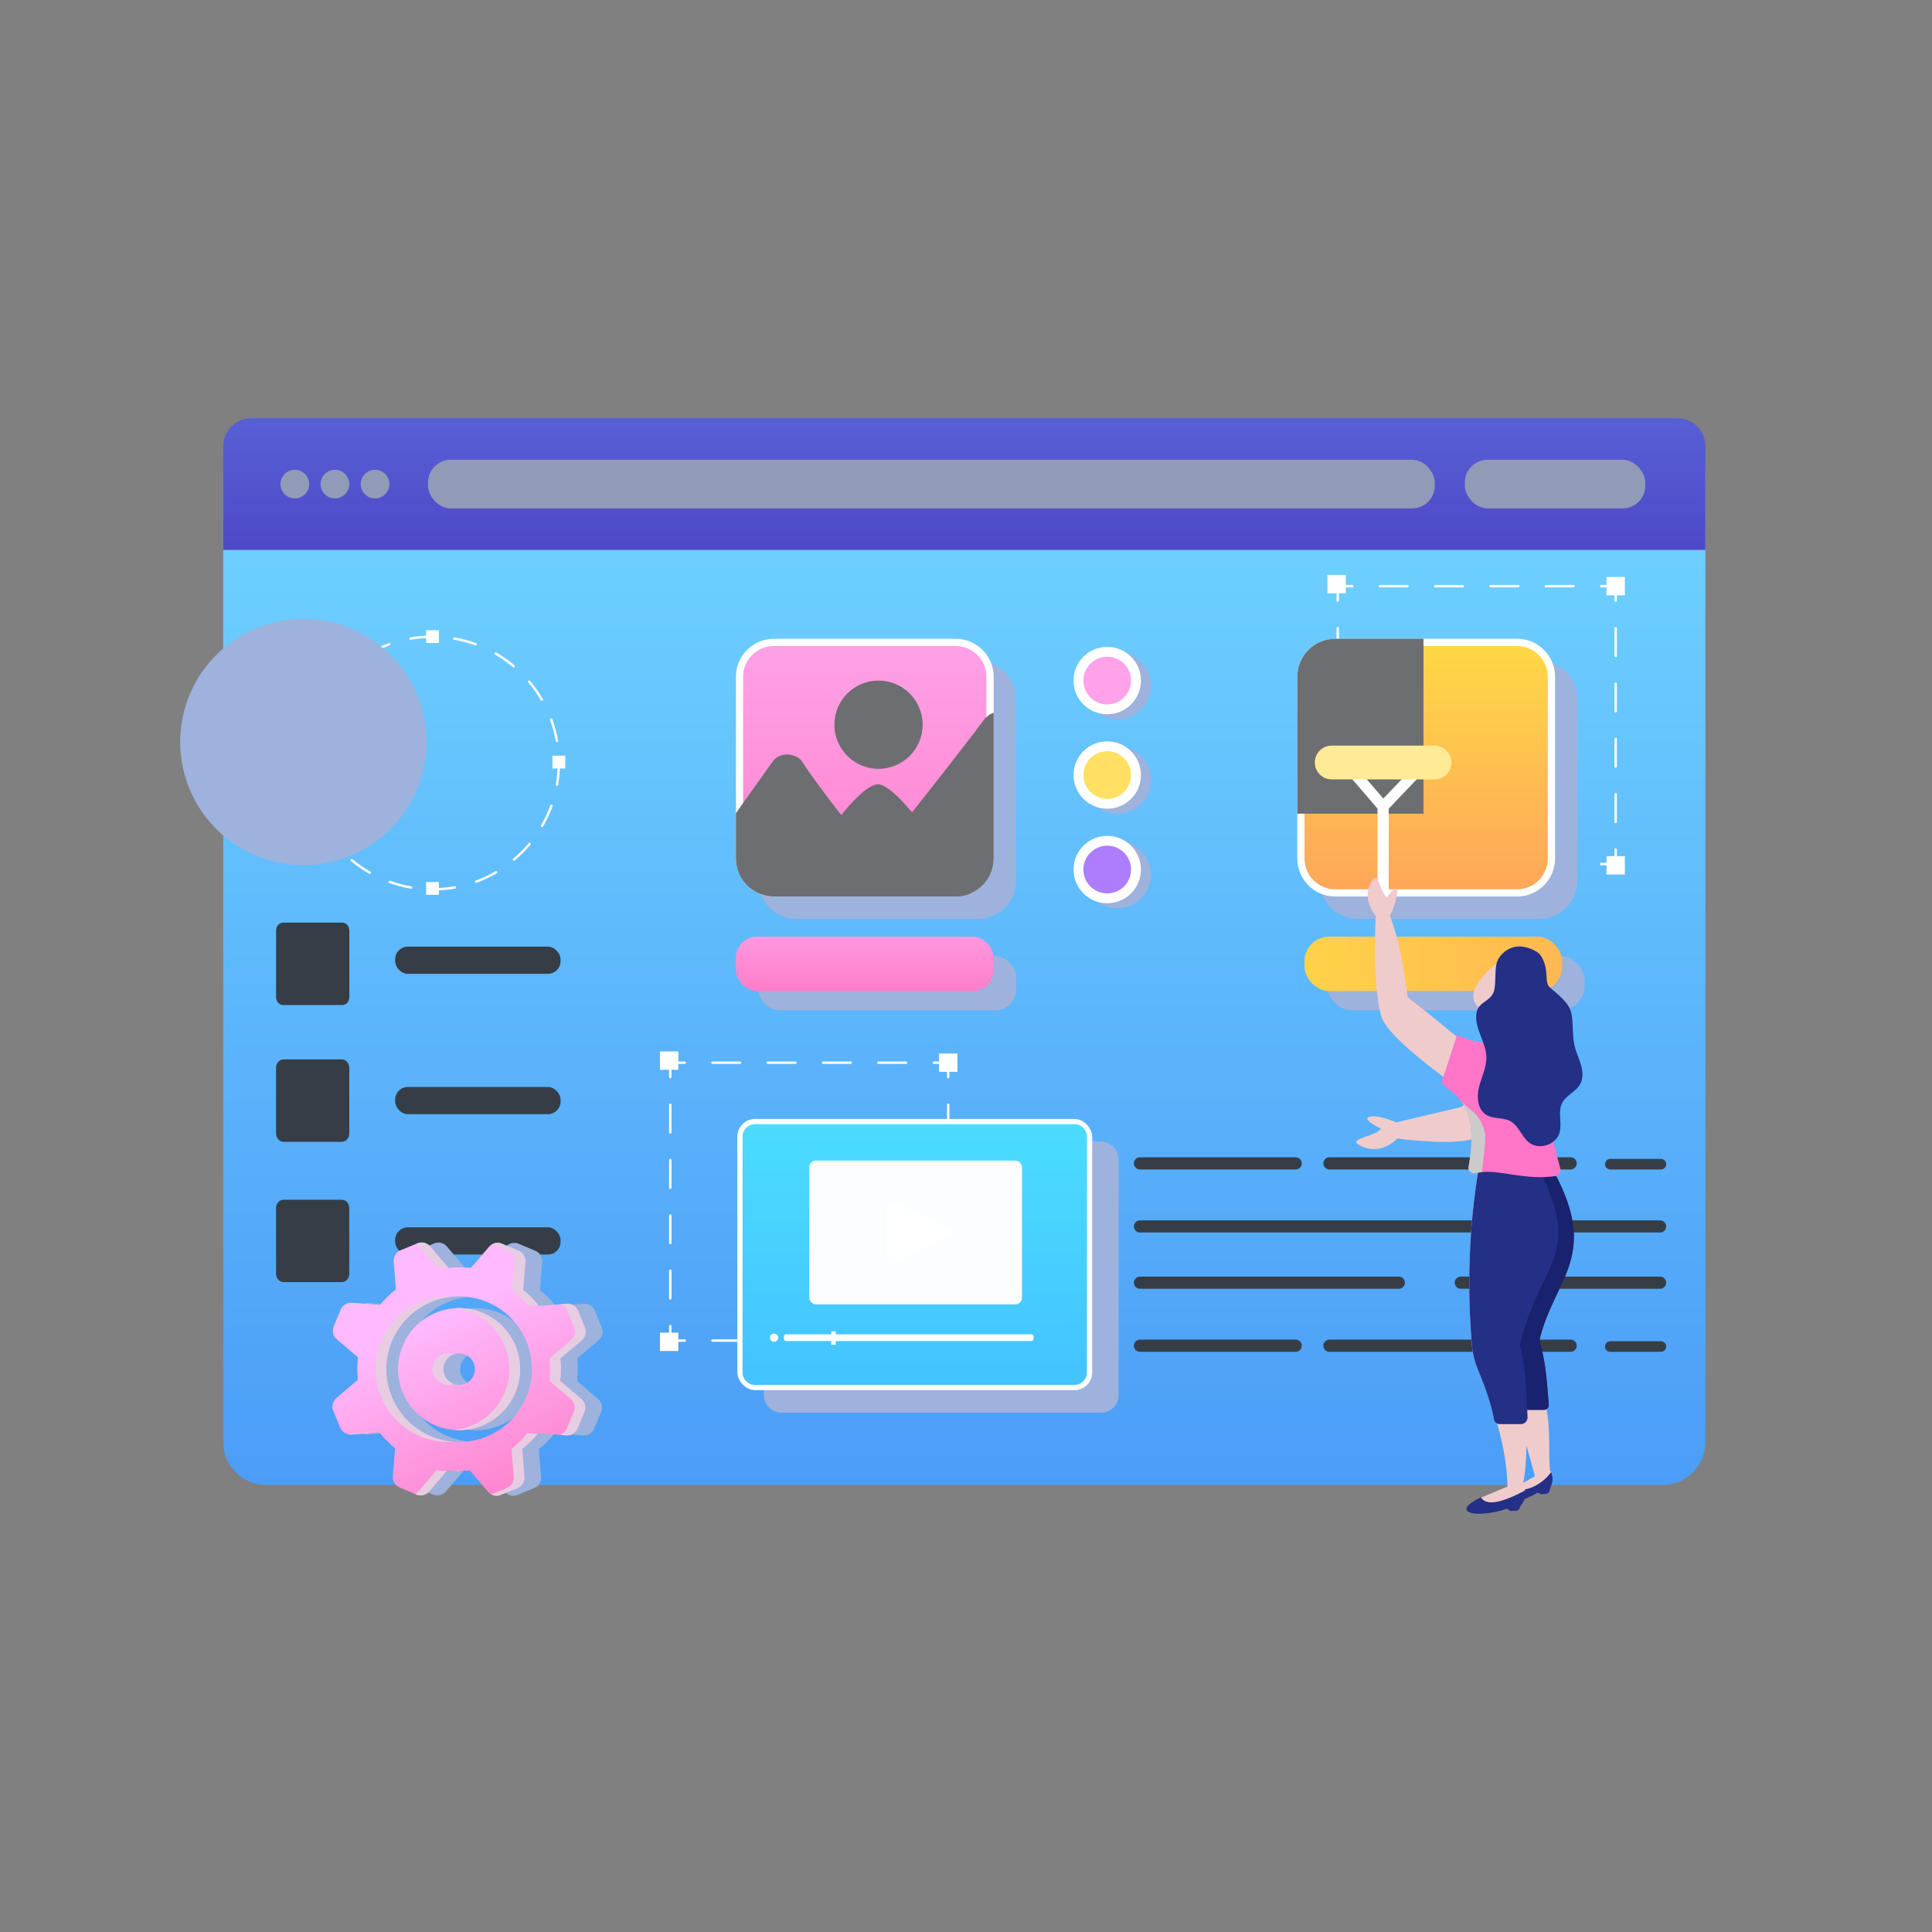 <?xml version="1.0" encoding="UTF-8"?><svg xmlns="http://www.w3.org/2000/svg" xmlns:xlink="http://www.w3.org/1999/xlink" viewBox="0 0 500 500"><rect x="0" y="0" width="500" height="500" fill="#808080" stroke="none"/><defs><style>.cls-1{fill:url(#linear-gradient-2);}.cls-2{fill:#fff;}.cls-3{fill:#ffea95;}.cls-4{fill:#3e3279;}.cls-5{fill:#18226e;}.cls-6{fill:#242f86;}.cls-7{fill:url(#linear-gradient-6);}.cls-8,.cls-9{fill:#fbfdff;}.cls-10{isolation:isolate;}.cls-11,.cls-12{fill:#6d6e71;}.cls-13{fill:#7b2725;}.cls-14,.cls-15{fill:#919bb7;}.cls-16{fill:#cbcbcb;}.cls-16,.cls-17,.cls-18{mix-blend-mode:multiply;}.cls-19,.cls-15,.cls-12{mix-blend-mode:screen;}.cls-20{fill:#ffa2e9;}.cls-21{fill:url(#linear-gradient-5);}.cls-9,.cls-22{mix-blend-mode:overlay;}.cls-23{fill:url(#linear-gradient-7);}.cls-24{fill:#ffe063;}.cls-25{fill:#f0cbcc;}.cls-26{fill:#ff75c7;}.cls-27{fill:url(#linear-gradient-3);}.cls-28{fill:#ac7dff;}.cls-29,.cls-17{fill:#9db2dd;}.cls-30{fill:url(#linear-gradient);}.cls-31{fill:#353e47;}.cls-32{fill:url(#linear-gradient-4);}.cls-33{fill:url(#linear-gradient-8);}.cls-34{fill:#e7cde1;}</style><linearGradient id="linear-gradient" x1="249.57" y1="135.73" x2="249.57" y2="725.88" gradientUnits="userSpaceOnUse"><stop offset="0" stop-color="#6ed0ff"/><stop offset="1" stop-color="#1c57ec"/></linearGradient><linearGradient id="linear-gradient-2" x1="249.57" y1="110.02" x2="249.57" y2="229.74" gradientUnits="userSpaceOnUse"><stop offset="0" stop-color="#565fd5"/><stop offset="1" stop-color="#3f0ba0"/></linearGradient><linearGradient id="linear-gradient-3" x1="223.81" y1="114.94" x2="223.81" y2="251.41" gradientUnits="userSpaceOnUse"><stop offset="0" stop-color="#ffb9fd"/><stop offset="1" stop-color="#ff7ac5"/></linearGradient><linearGradient id="linear-gradient-4" x1="369.09" y1="164.93" x2="369.09" y2="235.96" gradientUnits="userSpaceOnUse"><stop offset="0" stop-color="#ffda45"/><stop offset="1" stop-color="#ffa25c"/></linearGradient><linearGradient id="linear-gradient-5" x1="223.81" y1="224.17" x2="223.81" y2="258.2" xlink:href="#linear-gradient-3"/><linearGradient id="linear-gradient-6" x1="316.07" y1="249.44" x2="462.85" y2="249.44" xlink:href="#linear-gradient-4"/><linearGradient id="linear-gradient-7" x1="236.74" y1="230.72" x2="236.74" y2="375.14" gradientUnits="userSpaceOnUse"><stop offset="0" stop-color="#52f3ff"/><stop offset="1" stop-color="#42bcff"/></linearGradient><linearGradient id="linear-gradient-8" x1="112.77" y1="341.53" x2="137.53" y2="394.01" xlink:href="#linear-gradient-3"/></defs><g class="cls-10"><g id="Layer_1"><g><path class="cls-30" d="m69.69,110.44h359.75c6.58,0,11.92,5.34,11.92,11.92v250.85c0,6.14-4.98,11.12-11.12,11.12H68.89c-6.14,0-11.12-4.98-11.12-11.12V122.36c0-6.58,5.34-11.92,11.92-11.92Z"/><g><g><path class="cls-2" d="m173.47,279.08c-.17,0-.31-.14-.31-.31v-3.75c0-.17.14-.31.31-.31h3.75c.17,0,.31.14.31.31s-.14.31-.31.31h-3.44v3.44c0,.17-.14.31-.31.31Z"/><path class="cls-2" d="m234.49,275.33h-7.16c-.17,0-.31-.14-.31-.31s.14-.31.31-.31h7.16c.17,0,.31.14.31.31s-.14.31-.31.31Zm-14.32,0h-7.16c-.17,0-.31-.14-.31-.31s.14-.31.31-.31h7.16c.17,0,.31.14.31.31s-.14.31-.31.31Zm-14.32,0h-7.16c-.17,0-.31-.14-.31-.31s.14-.31.31-.31h7.16c.17,0,.31.14.31.31s-.14.31-.31.31Zm-14.32,0h-7.16c-.17,0-.31-.14-.31-.31s.14-.31.31-.31h7.16c.17,0,.31.14.31.31s-.14.31-.31.31Z"/><path class="cls-2" d="m245.4,279.08c-.17,0-.31-.14-.31-.31v-3.44h-3.44c-.17,0-.31-.14-.31-.31s.14-.31.31-.31h3.75c.17,0,.31.14.31.31v3.75c0,.17-.14.31-.31.31Z"/><path class="cls-2" d="m245.4,336.34c-.17,0-.31-.14-.31-.31v-7.16c0-.17.14-.31.31-.31s.31.14.31.31v7.16c0,.17-.14.31-.31.31Zm0-14.32c-.17,0-.31-.14-.31-.31v-7.16c0-.17.14-.31.31-.31s.31.14.31.31v7.16c0,.17-.14.31-.31.31Zm0-14.32c-.17,0-.31-.14-.31-.31v-7.16c0-.17.14-.31.31-.31s.31.14.31.31v7.16c0,.17-.14.31-.31.31Zm0-14.32c-.17,0-.31-.14-.31-.31v-7.16c0-.17.14-.31.31-.31s.31.14.31.31v7.16c0,.17-.14.31-.31.31Z"/><path class="cls-2" d="m245.4,347.25h-3.75c-.17,0-.31-.14-.31-.31s.14-.31.31-.31h3.44v-3.44c0-.17.14-.31.31-.31s.31.14.31.31v3.75c0,.17-.14.31-.31.31Z"/><path class="cls-2" d="m234.49,347.25h-7.16c-.17,0-.31-.14-.31-.31s.14-.31.31-.31h7.16c.17,0,.31.14.31.31s-.14.31-.31.31Zm-14.32,0h-7.16c-.17,0-.31-.14-.31-.31s.14-.31.31-.31h7.16c.17,0,.31.14.31.31s-.14.31-.31.31Zm-14.32,0h-7.16c-.17,0-.31-.14-.31-.31s.14-.31.31-.31h7.16c.17,0,.31.14.31.31s-.14.31-.31.31Zm-14.32,0h-7.16c-.17,0-.31-.14-.31-.31s.14-.31.31-.31h7.16c.17,0,.31.14.31.31s-.14.31-.31.31Z"/><path class="cls-2" d="m177.22,347.25h-3.75c-.17,0-.31-.14-.31-.31v-3.75c0-.17.14-.31.31-.31s.31.14.31.31v3.44h3.44c.17,0,.31.14.31.31s-.14.31-.31.31Z"/><path class="cls-2" d="m173.47,336.34c-.17,0-.31-.14-.31-.31v-7.16c0-.17.14-.31.31-.31s.31.14.31.31v7.16c0,.17-.14.31-.31.31Zm0-14.32c-.17,0-.31-.14-.31-.31v-7.16c0-.17.14-.31.31-.31s.31.14.31.31v7.16c0,.17-.14.31-.31.31Zm0-14.32c-.17,0-.31-.14-.31-.31v-7.16c0-.17.14-.31.31-.31s.31.14.31.31v7.16c0,.17-.14.31-.31.31Zm0-14.32c-.17,0-.31-.14-.31-.31v-7.16c0-.17.14-.31.31-.31s.31.14.31.31v7.16c0,.17-.14.31-.31.31Z"/></g><rect class="cls-2" x="170.8" y="272.11" width="4.75" height="4.75"/><rect class="cls-2" x="170.8" y="344.89" width="4.75" height="4.75"/><rect class="cls-2" x="243.03" y="344.89" width="4.75" height="4.75"/><rect class="cls-2" x="243.03" y="272.64" width="4.75" height="4.75"/></g><g><g><path class="cls-2" d="m346.21,155.76c-.17,0-.31-.14-.31-.31v-3.75c0-.17.14-.31.31-.31h3.75c.17,0,.31.14.31.31s-.14.31-.31.31h-3.44v3.44c0,.17-.14.31-.31.31Z"/><path class="cls-2" d="m407.22,152.01h-7.16c-.17,0-.31-.14-.31-.31s.14-.31.31-.31h7.16c.17,0,.31.14.31.31s-.14.31-.31.31Zm-14.32,0h-7.16c-.17,0-.31-.14-.31-.31s.14-.31.31-.31h7.16c.17,0,.31.14.31.31s-.14.31-.31.31Zm-14.32,0h-7.16c-.17,0-.31-.14-.31-.31s.14-.31.31-.31h7.16c.17,0,.31.14.31.31s-.14.31-.31.31Zm-14.32,0h-7.16c-.17,0-.31-.14-.31-.31s.14-.31.31-.31h7.16c.17,0,.31.14.31.31s-.14.31-.31.31Z"/><path class="cls-2" d="m418.13,155.76c-.17,0-.31-.14-.31-.31v-3.44h-3.44c-.17,0-.31-.14-.31-.31s.14-.31.31-.31h3.75c.17,0,.31.14.31.31v3.75c0,.17-.14.31-.31.31Z"/><path class="cls-2" d="m418.13,213.03c-.17,0-.31-.14-.31-.31v-7.16c0-.17.14-.31.31-.31s.31.14.31.31v7.16c0,.17-.14.31-.31.31Zm0-14.32c-.17,0-.31-.14-.31-.31v-7.16c0-.17.14-.31.31-.31s.31.14.31.31v7.16c0,.17-.14.31-.31.31Zm0-14.32c-.17,0-.31-.14-.31-.31v-7.16c0-.17.14-.31.31-.31s.31.14.31.31v7.16c0,.17-.14.31-.31.31Zm0-14.32c-.17,0-.31-.14-.31-.31v-7.16c0-.17.14-.31.31-.31s.31.14.31.31v7.16c0,.17-.14.31-.31.31Z"/><path class="cls-2" d="m418.13,223.93h-3.75c-.17,0-.31-.14-.31-.31s.14-.31.31-.31h3.44v-3.44c0-.17.14-.31.31-.31s.31.14.31.31v3.75c0,.17-.14.31-.31.31Z"/><path class="cls-2" d="m407.22,223.93h-7.16c-.17,0-.31-.14-.31-.31s.14-.31.31-.31h7.16c.17,0,.31.14.31.31s-.14.31-.31.31Zm-14.32,0h-7.16c-.17,0-.31-.14-.31-.31s.14-.31.31-.31h7.16c.17,0,.31.14.31.31s-.14.31-.31.31Zm-14.32,0h-7.16c-.17,0-.31-.14-.31-.31s.14-.31.31-.31h7.16c.17,0,.31.14.31.31s-.14.31-.31.31Zm-14.32,0h-7.16c-.17,0-.31-.14-.31-.31s.14-.31.31-.31h7.16c.17,0,.31.14.31.31s-.14.31-.31.31Z"/><path class="cls-2" d="m349.96,223.93h-3.75c-.17,0-.31-.14-.31-.31v-3.75c0-.17.14-.31.31-.31s.31.14.31.31v3.44h3.44c.17,0,.31.14.31.31s-.14.31-.31.31Z"/><path class="cls-2" d="m346.21,213.03c-.17,0-.31-.14-.31-.31v-7.16c0-.17.14-.31.31-.31s.31.14.31.31v7.16c0,.17-.14.31-.31.31Zm0-14.32c-.17,0-.31-.14-.31-.31v-7.16c0-.17.14-.31.31-.31s.31.14.31.31v7.16c0,.17-.14.31-.31.31Zm0-14.32c-.17,0-.31-.14-.31-.31v-7.16c0-.17.14-.31.31-.31s.31.14.31.31v7.16c0,.17-.14.31-.31.31Zm0-14.32c-.17,0-.31-.14-.31-.31v-7.16c0-.17.14-.31.31-.31s.31.14.31.31v7.16c0,.17-.14.31-.31.31Z"/></g><rect class="cls-2" x="343.54" y="148.79" width="4.75" height="4.75"/><rect class="cls-2" x="343.54" y="221.57" width="4.75" height="4.75"/><rect class="cls-2" x="415.76" y="221.57" width="4.75" height="4.75"/><rect class="cls-2" x="415.76" y="149.32" width="4.75" height="4.75"/></g><g class="cls-19"><path class="cls-31" d="m335.32,302.66h-40.29c-.87,0-1.58-.71-1.58-1.58h0c0-.87.71-1.58,1.58-1.58h40.29c.87,0,1.58.71,1.58,1.58h0c0,.87-.71,1.58-1.58,1.58Z"/><path class="cls-31" d="m406.48,302.66h-62.42c-.87,0-1.58-.71-1.58-1.58h0c0-.87.71-1.58,1.58-1.58h62.42c.87,0,1.58.71,1.58,1.58h0c0,.87-.71,1.58-1.58,1.58Z"/><path class="cls-31" d="m429.84,302.66h-13.1c-.76,0-1.37-.62-1.37-1.37h0c0-.76.62-1.37,1.37-1.37h13.1c.76,0,1.37.62,1.37,1.37h0c0,.76-.62,1.37-1.37,1.37Z"/><path class="cls-31" d="m429.63,318.98h-134.6c-.87,0-1.58-.71-1.58-1.58h0c0-.87.71-1.58,1.58-1.58h134.6c.87,0,1.58.71,1.58,1.58h0c0,.87-.71,1.58-1.58,1.58Z"/><path class="cls-31" d="m335.32,349.85h-40.29c-.87,0-1.58-.71-1.58-1.58h0c0-.87.71-1.58,1.58-1.58h40.29c.87,0,1.58.71,1.58,1.58h0c0,.87-.71,1.58-1.58,1.58Z"/><path class="cls-31" d="m406.48,349.85h-62.42c-.87,0-1.58-.71-1.58-1.58h0c0-.87.71-1.58,1.58-1.58h62.42c.87,0,1.58.71,1.58,1.58h0c0,.87-.71,1.58-1.58,1.58Z"/><path class="cls-31" d="m362.01,333.54h-66.98c-.87,0-1.58-.71-1.58-1.58h0c0-.87.71-1.58,1.58-1.58h66.98c.87,0,1.58.71,1.58,1.58h0c0,.87-.71,1.58-1.58,1.58Z"/><path class="cls-31" d="m429.63,333.54h-51.57c-.87,0-1.58-.71-1.58-1.58h0c0-.87.71-1.58,1.58-1.58h51.57c.87,0,1.58.71,1.58,1.58h0c0,.87-.71,1.58-1.58,1.58Z"/><path class="cls-31" d="m429.84,349.85h-13.1c-.76,0-1.37-.62-1.37-1.37h0c0-.76.62-1.37,1.37-1.37h13.1c.76,0,1.37.62,1.37,1.37h0c0,.76-.62,1.37-1.37,1.37Z"/></g><g><path class="cls-2" d="m112.05,230.47c-.17,0-.31-.14-.31-.31,0-.17.14-.31.31-.31,1.89,0,3.78-.18,5.62-.5.17-.03.33.08.36.25.03.17-.08.33-.25.36-1.88.33-3.8.51-5.73.51h0Zm-5.68-.47s-.04,0-.05,0c-1.89-.32-3.76-.82-5.56-1.47-.16-.06-.25-.24-.19-.4.06-.16.24-.25.4-.19,1.77.64,3.6,1.12,5.46,1.44.17.03.28.19.26.36-.03.15-.16.26-.31.26Zm16.85-1.52c-.13,0-.25-.08-.29-.2-.06-.16.02-.34.19-.4,1.76-.65,3.48-1.45,5.1-2.4.15-.09.34-.04.43.11.09.15.04.34-.11.43-1.66.96-3.41,1.79-5.2,2.45-.04.01-.07.02-.11.02Zm-27.53-2.32c-.05,0-.11-.01-.16-.04-1.66-.95-3.25-2.06-4.72-3.29-.13-.11-.15-.31-.04-.44.11-.13.31-.15.44-.04,1.44,1.2,3,2.29,4.63,3.22.15.09.2.28.12.43-.06.1-.16.16-.27.16Zm37.33-3.39c-.09,0-.18-.04-.24-.11-.11-.13-.09-.33.04-.44,1.43-1.21,2.77-2.56,3.98-4,.11-.13.31-.15.44-.04.13.11.15.31.04.44-1.23,1.47-2.59,2.84-4.06,4.08-.06.05-.13.07-.2.07Zm-46.05-3.88c-.09,0-.18-.04-.24-.11-1.24-1.46-2.36-3.04-3.32-4.7-.09-.15-.04-.34.11-.43.15-.09.34-.04.43.11.95,1.62,2.04,3.17,3.26,4.61.11.13.1.33-.04.44-.06.05-.13.07-.2.07Zm53.33-4.83c-.05,0-.11-.01-.16-.04-.15-.09-.2-.28-.12-.43.94-1.63,1.74-3.35,2.38-5.12.06-.16.24-.25.4-.19.16.06.25.24.19.4-.65,1.8-1.47,3.55-2.42,5.22-.06.1-.16.16-.27.16Zm-59.05-4.97c-.13,0-.25-.08-.29-.2-.66-1.8-1.17-3.66-1.51-5.55-.03-.17.08-.33.25-.36.17-.03.33.08.36.25.33,1.85.83,3.68,1.48,5.44.06.16-.02.34-.18.4-.04.01-.07.02-.11.02Zm62.9-5.71s-.04,0-.05,0c-.17-.03-.28-.19-.26-.36.31-1.82.47-3.69.47-5.55v-.07c0-.17.14-.31.31-.31s.31.14.31.31v.07c0,1.9-.16,3.8-.48,5.66-.03.15-.16.26-.31.26Zm-64.91-5.46c-.17,0-.31-.14-.31-.31v-.14c0-1.92.17-3.85.49-5.73.03-.17.19-.28.36-.25.17.03.28.19.25.36-.32,1.84-.49,3.74-.49,5.62v.14c0,.17-.14.31-.31.31Zm64.89-5.89c-.15,0-.28-.11-.31-.26-.33-1.85-.82-3.68-1.47-5.45-.06-.16.02-.34.19-.4.16-.06.34.02.4.19.66,1.8,1.16,3.67,1.5,5.55.03.17-.08.33-.25.36-.02,0-.04,0-.05,0Zm-62.93-5.43s-.07,0-.11-.02c-.16-.06-.25-.24-.19-.4.65-1.8,1.47-3.55,2.43-5.21.09-.15.28-.2.43-.11.15.09.2.28.11.43-.94,1.63-1.74,3.35-2.39,5.11-.05.13-.17.21-.29.21Zm59.03-5.22c-.11,0-.21-.06-.27-.16-.94-1.62-2.03-3.17-3.25-4.61-.11-.13-.09-.33.04-.44.13-.11.33-.09.44.04,1.24,1.47,2.35,3.05,3.31,4.7.09.15.04.34-.11.43-.05.03-.1.04-.16.04Zm-53.35-4.61c-.07,0-.14-.02-.2-.07-.13-.11-.15-.31-.04-.44,1.23-1.47,2.6-2.84,4.06-4.07.13-.11.33-.09.44.04s.09.33-.04.44c-1.44,1.21-2.78,2.55-3.99,3.99-.06.07-.15.11-.24.11Zm46.04-4.07c-.07,0-.14-.02-.2-.07-1.44-1.21-3-2.3-4.62-3.23-.15-.09-.2-.28-.11-.43.09-.15.28-.2.43-.11,1.66.96,3.24,2.06,4.71,3.3.13.11.15.31.04.44-.06.07-.15.11-.24.11Zm-37.35-3.23c-.11,0-.21-.06-.27-.16-.09-.15-.04-.34.11-.43,1.66-.96,3.41-1.78,5.21-2.44.16-.06.34.02.4.19.06.16-.02.34-.19.4-1.76.64-3.48,1.45-5.11,2.39-.05.03-.1.04-.16.04Zm27.51-2.44s-.07,0-.11-.02c-1.76-.64-3.6-1.13-5.45-1.45-.17-.03-.28-.19-.25-.36.03-.17.19-.28.36-.25,1.89.33,3.76.83,5.56,1.48.16.06.25.24.19.4-.05.13-.17.21-.29.21Zm-16.85-1.45c-.15,0-.28-.11-.31-.26-.03-.17.08-.33.25-.36,1.88-.33,3.81-.5,5.73-.5h0c.17,0,.31.14.31.31s-.14.31-.31.31c-1.89,0-3.78.17-5.62.49-.02,0-.04,0-.05,0Z"/><rect class="cls-2" x="142.98" y="195.58" width="3.31" height="3.31"/><rect class="cls-2" x="77.17" y="195.58" width="3.31" height="3.31"/><rect class="cls-2" x="110.28" y="228.27" width="3.31" height="3.31"/><rect class="cls-2" x="110.28" y="163.1" width="3.31" height="3.31"/></g><circle class="cls-17" cx="78.51" cy="192.03" r="31.87" transform="translate(-124.9 232.81) rotate(-79.1)"/><path class="cls-1" d="m65.02,108.23h369.09c4,0,7.25,3.25,7.25,7.25v26.84H57.77v-26.84c0-4,3.25-7.25,7.25-7.25Z"/><g class="cls-19"><rect class="cls-31" x="102.26" y="244.99" width="42.82" height="7.04" rx="3.29" ry="3.29"/></g><g class="cls-19"><rect class="cls-31" x="102.26" y="281.31" width="42.82" height="7.04" rx="3.28" ry="3.28"/></g><g class="cls-19"><rect class="cls-31" x="102.26" y="317.63" width="42.82" height="7.04" rx="3.29" ry="3.29"/></g><g class="cls-22"><g class="cls-19"><g class="cls-19"><circle class="cls-14" cx="76.3" cy="125.28" r="3.71" transform="translate(-66.24 90.65) rotate(-45)"/></g><g class="cls-19"><circle class="cls-14" cx="86.68" cy="125.28" r="3.71" transform="translate(-63.2 97.99) rotate(-45)"/></g><g class="cls-19"><circle class="cls-14" cx="97.06" cy="125.28" r="3.71" transform="translate(-42.15 201.02) rotate(-80.78)"/></g></g><rect class="cls-15" x="110.77" y="118.98" width="260.55" height="12.6" rx="5.88" ry="5.88"/><rect class="cls-15" x="379.1" y="118.98" width="46.7" height="12.6" rx="5.88" ry="5.88"/></g><path class="cls-17" d="m262.97,180.93v47.06c0,4.11-2.53,7.64-6.12,9.1-1.14.47-2.4.72-3.71.72h-47.05c-5.43,0-9.83-4.4-9.83-9.83v-47.06c0-5.43,4.4-9.82,9.83-9.82h47.05c5.43,0,9.83,4.4,9.83,9.82Z"/><path class="cls-17" d="m408.25,180.93v47.05c0,5.43-4.4,9.83-9.83,9.83h-47.06c-5.43,0-9.83-4.4-9.83-9.83v-47.05c0-5.43,4.4-9.83,9.83-9.83h47.06c5.43,0,9.83,4.4,9.83,9.83Z"/><rect class="cls-17" x="196.26" y="247.38" width="66.71" height="14.08" rx="5.44" ry="5.44"/><rect class="cls-17" x="343.4" y="247.38" width="66.71" height="14.08" rx="6.37" ry="6.37"/><path class="cls-17" d="m202.26,295.43h82.69c2.52,0,4.57,2.05,4.57,4.57v61.02c0,2.52-2.05,4.57-4.57,4.57h-82.69c-2.52,0-4.57-2.05-4.57-4.57v-61.02c0-2.52,2.05-4.57,4.57-4.57Z"/><path class="cls-2" d="m257.16,175.14v47.06c0,4.11-2.52,7.64-6.12,9.1-1.14.47-2.4.72-3.71.72h-47.05c-5.42,0-9.83-4.4-9.83-9.82v-47.06c0-5.42,4.41-9.82,9.83-9.82h47.05c5.43,0,9.83,4.4,9.83,9.82Z"/><path class="cls-27" d="m200.28,230.14c-4.39,0-7.96-3.57-7.96-7.95v-47.06c0-4.38,3.57-7.95,7.96-7.95h47.05c4.39,0,7.96,3.57,7.96,7.95v47.06c0,3.25-1.94,6.14-4.95,7.36-.95.39-1.96.59-3.01.59h-47.05Z"/><path class="cls-2" d="m402.45,175.14v47.05c0,5.43-4.4,9.83-9.83,9.83h-47.06c-5.43,0-9.83-4.4-9.83-9.83v-47.05c0-5.43,4.4-9.83,9.83-9.83h47.06c5.43,0,9.83,4.4,9.83,9.83Z"/><path class="cls-32" d="m345.56,230.15c-4.38,0-7.95-3.57-7.95-7.95v-47.05c0-4.39,3.57-7.95,7.95-7.95h47.06c4.38,0,7.95,3.57,7.95,7.95v47.05c0,4.39-3.57,7.95-7.95,7.95h-47.06Z"/><g class="cls-19"><path class="cls-11" d="m368.4,165.31v45.27h-32.66v-35.44c0-5.43,4.4-9.83,9.83-9.83h22.84Z"/></g><rect class="cls-21" x="190.45" y="242.4" width="66.71" height="14.08" rx="5.44" ry="5.44"/><rect class="cls-7" x="337.59" y="242.4" width="66.71" height="14.08" rx="6.37" ry="6.37"/><g><path class="cls-25" d="m400.42,281.97s-13.8,10.94-18.58,12.63c-5.76,2.03-20.21.05-20.21.05-2.77,2.86-6.91,3.67-10.21,1.48-2.2-1.46,4.92-2.18,5.98-4.06,0,0-5.15-2.42-3.07-3.03,2.37-.7,7.01,1.43,7.01,1.43l16.94-4,16.26-13.29,5.89,8.78Z"/><path class="cls-25" d="m391.99,385.01l5.24-2.97c-1.53-5.86-3.2-11.62-5.35-17.16-1.67-4.27-3.63-8.4-6.04-12.36-1.43-2.33-2.24-4.98-2.29-7.71-.3-16.32,1.09-30.72,5.37-41.85h13.08c10.11,22.99-1.17,27.45-7.21,45.11,2.66,5.16,4.35,10.85,5.48,16.82,1,5.25.45,10.12.85,15.65,1.18,1.37.14,2.39.38,3.33-4.46,1.88-8.64,4.67-9.5,1.15Z"/><path class="cls-6" d="m401.43,380.96c.93,2.19-.09,3.42-.41,4.85-.1.44-.46.77-.91.8l-.89.06c-.25.1-.53.06-.73-.11l-.02-.02c-.24-.21-.59-.24-.86-.07-2.83,1.76-8.56,3.57-9.79,2.24-1.09-1.17,2.92-3.99,2.92-3.99,1.83,2.01,7.65.59,10.7-3.76Z"/><path class="cls-13" d="m398.49,347.04c1.68,6.31,1.87,10.97,2.33,16.48.06.73-.51,1.35-1.24,1.35h-6.86c-.51,0-.96-.31-1.15-.78-1.59-3.99-3.46-7.86-5.72-11.57-1.43-2.33-2.24-4.98-2.29-7.71-.23-12.6.54-24.06,2.89-33.75,2.29-2.88,6.04-7.54,6.04-7.54l3.23-.56h5.62c.43.03.82.28,1.03.66,11.41,21.54.05,27.14-3.87,42.79-.05.2-.05.42,0,.63Z"/><path class="cls-5" d="m398.49,347.04c1.68,6.31,1.87,10.97,2.33,16.48.06.73-.51,1.35-1.24,1.35h-6.86c-.51,0-.96-.31-1.15-.78-1.59-3.99-3.46-7.86-5.72-11.57-1.43-2.33-2.24-4.98-2.29-7.71-.23-12.6.54-24.06,2.89-33.75,2.29-2.88,6.04-7.54,6.04-7.54l3.23-.56h5.62c.43.03.82.28,1.03.66,11.41,21.54.05,27.14-3.87,42.79-.05.2-.05.42,0,.63Z"/><path class="cls-25" d="m394.23,384c1.03,2.25,0,3.92-1.32,5.51-4.55.46-8.65.48-10.65-1.5l7.88-3.29c-.14-6.75-1.62-13.31-3.78-19.85-1.16-3.54-2.52-7.08-3.96-10.64-.76-1.87-1.26-3.85-1.44-5.87-1.36-15.3-.76-30.87,1.62-45.41h13.11c7.14,15.66-5.81,27.14-4.64,48.91,1.47,4.37,2.55,8.71,3.22,13.01.99,6.44,1.02,12.82-.05,19.12Z"/><path class="cls-6" d="m393.27,348.07c1.36,4.04,1.75,11.25,2.06,18.69.04.98-.74,1.8-1.72,1.8h-5.48c-.76,0-1.38-.56-1.5-1.3-.62-4.08-2.93-9.82-4.23-13.02-.76-1.87-1.26-3.85-1.44-5.87-1.36-15.3-.76-30.87,1.62-45.41h15.95c10.91,22.24.51,22.93-5.27,45.11Z"/><path class="cls-25" d="m377.61,268.82l-1.82,11.49s-.88-.62-2.25-1.63l3.4-10.42c.22.19.45.37.67.56Z"/><path class="cls-4" d="m402,302.96c-4.89-16.96-2.12-25.09-11.13-34.31-1.96,2.28-4.95,2.43-13.25.18l-1.81,11.49c3.87,5.93,8.75,9.22,6.79,22.65h19.41Z"/><path class="cls-26" d="m402.63,304.36c-7.77,1.15-14.16-1.57-19.12-1.02-.53.05-1.04.14-1.53.29-1.02.27-2.09-.53-1.92-1.57,1.66-9.29.45-13.84-1.76-16.83l-.02-.03c-1.49-2-3.44-3.31-5.28-4.88l.53-1.63,3.4-10.42.16-.46c10.63,4.91,11.09-.85,13.06-3.13,3.82,3.92,6.08,8.55,7.75,13.88,1.57,4.96,2.65,10.52,4.09,16.67.54,2.33,1.15,4.76,1.84,7.27.22.86-.34,1.74-1.22,1.87Z"/><path class="cls-25" d="m388.12,248.72c-2.15,1.59-7.79,6.32-6.69,10.09,1.1,3.77,7.77,4.65,7.77,4.65l7.42-9.53-8.5-5.22Z"/><polygon class="cls-25" points="391.97 267.51 390.93 262.87 385.85 261.2 384.64 269.94 391.97 267.51"/><path class="cls-16" d="m384.35,295.9l-.84,7.43c-.53.06-1.03.15-1.53.29-1.03.28-2.1-.52-1.92-1.57,1.66-9.28.45-13.84-1.76-16.84l2.75,2.35c2.42,2.06,3.65,5.18,3.29,8.34Z"/><path class="cls-6" d="m394.68,385.73c.52,2.45-.96,3.31-1.49,4.71-.12.3-.4.51-.72.53l-1.25.06c-.26.06-.53-.04-.7-.25l-.02-.02c-.2-.25-.54-.34-.83-.23-3.11,1.19-9.08,1.89-10.04.36-.85-1.36,3.62-3.37,3.62-3.37,1.42,2.32,5.51,1.38,11.44-1.79Z"/><path class="cls-16" d="m402,295.22c-1.36.45-3.01.38-3.82.27-2.94-.4-5.64-4.03-6.62-5.99-1.3-2.59-8.64-1.35-8.93-7.23l15.3-3.71c1.57,4.96,2.65,10.51,4.08,16.67Z"/><path class="cls-6" d="m409.16,275.63c-.46-1.65-1.24-3.21-1.64-4.87-.67-2.76-.29-5.68-.84-8.46-.55-2.78-3.43-4.87-5.57-6.74-1.61-1.4.03-4.43-2.34-8.22-.88-1.42-4.11-2.62-6.25-2.36-2.14.26-4.09,1.7-4.98,3.66-.85,1.88-.26,6.12-.97,8.05-.96,2.61-3.84,2.52-4.41,5.24-.83,3.91,2.39,7.59,2.51,11.59.08,2.68-1.23,5.17-1.89,7.77-.66,2.6-.4,5.86,1.89,7.25,1.84,1.11,4.31.59,6.2,1.61,2.21,1.2,2.94,4.1,4.95,5.61,2.55,1.91,6.83.52,7.76-2.53.77-2.52-.5-5.46.71-7.8,1.03-1.99,3.51-2.85,4.62-4.8.85-1.49.73-3.35.26-5Z"/><g><path class="cls-2" d="m369.58,198.6l-22.04.26,8.96,10.39v23c0,.8.65,1.45,1.45,1.45s1.45-.65,1.45-1.45v-22.96l10.18-10.69Zm-6.64,2.89l-4.93,5.18-4.38-5.07,9.31-.11Z"/><path class="cls-3" d="m371.27,201.7h-26.63c-2.41,0-4.37-1.95-4.37-4.37h0c0-2.41,1.95-4.37,4.37-4.37h26.63c2.41,0,4.37,1.95,4.37,4.37h0c0,2.41-1.95,4.37-4.37,4.37Z"/></g><path class="cls-25" d="m376.94,268.26l-3.4,10.42c-4.54-3.36-14.48-11.08-15.94-15.33-2.48-7.23-1.58-26.31-1.58-26.31-1.92-2.38-3-5.91-1-8.96,1.95-2.99,1.69,2.23,3.92,4.14,0,0,3.17-4.49,2.59-.86-.58,3.63-1.85,5.58-1.85,5.58,2.54,6.46,3.53,13.41,4.64,21.15,4.33,3.36,8.54,6.75,12.63,10.18Z"/></g><g class="cls-19"><path class="cls-31" d="m88.58,238.77h-15.3c-1.01,0-1.83.92-1.83,2.06v17.22c0,1.14.82,2.06,1.83,2.06h15.3c1.01,0,1.83-.92,1.83-2.06v-17.22c0-1.14-.82-2.06-1.83-2.06Z"/></g><g class="cls-19"><path class="cls-31" d="m88.46,310.49h-15.08c-1.07,0-1.94.98-1.94,2.18v16.97c0,1.21.87,2.18,1.94,2.18h15.08c1.07,0,1.94-.98,1.94-2.18v-16.97c0-1.21-.87-2.18-1.94-2.18Z"/></g><g class="cls-19"><path class="cls-31" d="m88.46,274.17h-15.08c-1.07,0-1.94.98-1.94,2.18v16.97c0,1.21.87,2.18,1.94,2.18h15.08c1.07,0,1.94-.98,1.94-2.18v-16.97c0-1.21-.87-2.18-1.94-2.18Z"/></g><g><path class="cls-12" d="m257.16,184.47v37.72c0,4.11-2.52,7.64-6.12,9.1-1.14.47-2.4.72-3.71.72h-47.05c-5.42,0-9.83-4.4-9.83-9.82v-11.74c3.68-5.18,7.45-10.49,9.51-13.36,2.01-2.8,6.39-2.12,7.77.21,1.64,2.76,7.51,10.43,7.51,10.43.78,1.07,2.52,3.22,2.52,3.22h0s0-.01,0-.02c.32-.42,5.3-6.94,8.76-7.81.07-.02.13-.04.2-.05.06-.01.12-.03.19-.03.04,0,.09-.01.14-.02.06,0,.12,0,.17,0h.03c.08,0,.15,0,.22.01.09.01.19.02.29.05.03,0,.06.01.09.02h0s.03.01.04.02c.02,0,.04.01.05.02.03,0,.06,0,.09.02.03.01.06.02.09.03.06.02.12.04.18.07.32.12.66.31,1.02.53.14.08.28.17.41.27.29.21.61.44.92.69.08.07.16.14.25.21,2.01,1.66,3.97,3.94,4.75,4.89.08.1.17.21.26.31.03.04.07.08.1.12,0,0,14.69-18.59,18.16-23.4.79-1.11,1.73-2.02,2.95-2.41Z"/><path class="cls-12" d="m215.94,187.55c0-6.31,5.11-11.42,11.42-11.42s11.42,5.11,11.42,11.42-5.11,11.42-11.42,11.42c-6.31,0-11.42-5.11-11.42-11.42Z"/><path class="cls-12" d="m251.05,231.29c-1.14.47-2.4.72-3.71.72h-44.87c3.48-5.27,9.74-14.45,15.31-21.06,3.45-4.1,6.64-7.21,8.77-7.82.07-.02.13-.04.2-.05.06-.01.12-.03.19-.03.04,0,.09-.01.14-.02.06,0,.12,0,.17,0h.03c.08,0,.15,0,.22.01.09.01.19.02.29.05.03,0,.07.01.1.02.01,0,.03,0,.04.01.04.01.09.02.14.04.03.01.06.02.09.03.06.02.12.04.18.07.32.12.66.31,1.02.53.14.08.28.17.41.27.29.21.61.44.92.69.08.07.16.14.25.21,1.44,1.21,3.06,2.91,4.75,4.89.08.1.17.21.26.31.03.04.07.08.1.12,5.47,6.5,11.64,15.79,14.99,21.01Z"/></g><g><rect class="cls-2" x="190.82" y="289.59" width="91.84" height="70.17" rx="4.57" ry="4.57"/><path class="cls-23" d="m195.39,290.94h82.69c1.78,0,3.22,1.44,3.22,3.22v61.02c0,1.78-1.44,3.22-3.22,3.22h-82.69c-1.78,0-3.22-1.44-3.22-3.22v-61.02c0-1.78,1.44-3.22,3.22-3.22Z"/><g class="cls-19"><rect class="cls-9" x="209.44" y="300.36" width="55.06" height="37.21" rx="1.69" ry="1.69"/><path class="cls-2" d="m245.78,318.12l-14.88-7.05c-.62-.29-1.34.16-1.34.85v14.1c0,.69.72,1.14,1.34.85l14.88-7.05c.71-.34.71-1.35,0-1.69Z"/><rect class="cls-9" x="202.87" y="345.32" width="64.63" height="1.75" rx=".59" ry=".59"/><circle class="cls-8" cx="200.32" cy="346.19" r="1.06"/><rect class="cls-9" x="215.12" y="344.56" width="1.18" height="3.45"/></g></g><g class="cls-18"><path class="cls-29" d="m289.17,186.16c4.82,0,8.72-3.9,8.72-8.72s-3.9-8.72-8.72-8.72-8.72,3.9-8.72,8.72,3.9,8.72,8.72,8.72Z"/><path class="cls-29" d="m289.17,193.17c-4.82,0-8.72,3.9-8.72,8.72s3.9,8.72,8.72,8.72,8.72-3.9,8.72-8.72-3.9-8.72-8.72-8.72Z"/><path class="cls-29" d="m289.17,217.63c-4.82,0-8.72,3.9-8.72,8.72s3.9,8.72,8.72,8.72,8.72-3.9,8.72-8.72-3.9-8.72-8.72-8.72Z"/></g><g><circle class="cls-2" cx="286.55" cy="176.13" r="8.72"/><circle class="cls-20" cx="286.55" cy="176.13" r="6.17"/></g><g><circle class="cls-2" cx="286.55" cy="200.58" r="8.72"/><circle class="cls-24" cx="286.55" cy="200.58" r="6.17"/></g><g><circle class="cls-2" cx="286.55" cy="225.04" r="8.72"/><circle class="cls-28" cx="286.55" cy="225.04" r="6.17"/></g><g class="cls-18"><path class="cls-29" d="m134.94,364.87c.05-.06.1-.11.15-.17.24-.28.48-.56.7-.86.03-.04.06-.08.09-.12.2-.28.4-.56.59-.85.04-.06.07-.11.11-.16.2-.31.38-.64.56-.97.04-.07.07-.14.11-.22.17-.34.34-.69.49-1.05,0,0,0,0,0,0,.64-1.51,1.02-3.06,1.17-4.61.08-.77.09-1.55.05-2.31-.03-.51-.08-1.02-.15-1.52-.04-.25-.08-.5-.13-.75-.59-2.98-2.04-5.77-4.19-7.97-.18-.18-.36-.36-.55-.54-1.32-1.23-2.88-2.25-4.63-2.99,0,0,0,0,0,0-.28-.12-.56-.23-.85-.33-.09-.03-.17-.06-.26-.09-.21-.07-.41-.13-.62-.19-.09-.03-.19-.05-.28-.08-.21-.06-.42-.11-.63-.16-.08-.02-.16-.04-.24-.05-.27-.06-.55-.11-.82-.15-.01,0-.03,0-.04,0-.61-.09-1.23-.15-1.84-.17-.04,0-.08,0-.11,0-.27,0-.54,0-.81,0-.04,0-.07,0-.11,0-5.98.19-11.59,3.78-14.06,9.66-3.38,8.04.39,17.31,8.44,20.69,1.94.82,3.96,1.21,5.94,1.24.01,0,.03,0,.05,0,.4,0,.79,0,1.18-.04.03,0,.07,0,.1,0,.78-.06,1.55-.17,2.31-.34.04,0,.07-.02.11-.03.37-.09.74-.19,1.11-.3.02,0,.05-.02.07-.02.36-.11.72-.24,1.08-.38.01,0,.03,0,.04-.02.35-.14.7-.3,1.04-.46.05-.02.1-.05.15-.07.34-.17.67-.35,1-.54,0,0,0,0,.01,0,.32-.19.63-.39.94-.6.05-.03.09-.06.14-.09.3-.21.59-.43.88-.67.05-.04.09-.08.14-.12.28-.23.54-.47.8-.72.01-.01.03-.03.05-.04.27-.26.52-.53.77-.8Zm-13.35-6.77c-1.69-.71-2.65-2.43-2.48-4.16.03-.27.08-.53.16-.8.04-.13.09-.26.14-.39,0,0,0,0,0-.01.06-.13.12-.26.18-.38.02-.03.04-.06.06-.1.05-.09.11-.18.17-.27.02-.03.04-.06.06-.09.06-.08.13-.17.19-.25.02-.02.04-.04.06-.06.08-.08.15-.17.23-.24.01-.01.03-.02.04-.04.09-.08.18-.16.28-.23,0,0,.02-.01.03-.02.1-.08.21-.15.32-.22,0,0,0,0,.01,0,.23-.14.48-.26.73-.35h0c.93-.34,1.99-.35,2.98.07,2.08.87,3.05,3.27,2.18,5.35-.85,2.01-3.12,2.99-5.16,2.25h0c-.06-.02-.13-.04-.19-.07Z"/><path class="cls-29" d="m149.35,357.37h0c.2-1.7.22-3.4.09-5.08-.02-.24-.03-.48-.06-.72l5.56-4.74c.94-.8,1.26-2.12.8-3.26l-1.79-4.38c-.47-1.15-1.63-1.87-2.88-1.78h0l-.56.04-1.15.09h0l-5.55.43h0c-.05-.07-.11-.13-.17-.2h0s0,0,0,0c-.57-.71-1.18-1.4-1.83-2.05-.04-.04-.08-.07-.11-.11-.29-.29-.58-.57-.89-.84-.33-.3-.66-.58-1.01-.86-.02-.02-.04-.04-.06-.05h0s.58-7.28.58-7.28c.02-.23,0-.46-.04-.68-.15-.96-.78-1.8-1.71-2.19l-2.62-1.1-1.75-.73s0,0,0,0c-.13-.05-.26-.09-.39-.13-.04-.01-.08-.02-.13-.03-.09-.02-.18-.03-.28-.04-.05,0-.09-.01-.14-.02-.12,0-.23,0-.35,0-.07,0-.15.02-.22.02-.05,0-.09.01-.14.02-.08.02-.17.03-.25.06-.01,0-.03,0-.04.01-.52.15-1,.45-1.37.88l-4.73,5.52s0,0,0,0c-.88-.11-1.76-.16-2.63-.17h0c-.23,0-.45,0-.67,0-.23,0-.45,0-.67.02-.16,0-.32,0-.48.02h0,0c-.44.02-.89.06-1.33.1,0,0,0,0,0,0l-.12-.14h0l-4.62-5.42c-.2-.24-.43-.43-.69-.59-.51-.31-1.1-.45-1.7-.41-.3.02-.59.09-.88.21l-.34.14h0l-4.04,1.65c-1.15.47-1.87,1.63-1.78,2.87l.56,7.24c-1.51,1.19-2.89,2.56-4.12,4.08l-7.28-.58c-.18-.01-.37,0-.54.01-.02,0-.03,0-.05,0-.17.02-.34.06-.5.11,0,0,0,0,0,0h0c-.78.25-1.44.82-1.77,1.61l-1.84,4.36c-.48,1.15-.17,2.48.78,3.29l5.52,4.72s0,0,0,0c-.23,1.94-.23,3.89-.03,5.8l-5.56,4.74c-.94.8-1.26,2.12-.8,3.26l1.79,4.38c.4.97,1.28,1.63,2.29,1.75.01,0,.03,0,.04,0,.18.02.36.03.54.01h0l2.66-.21,4.58-.35c1.19,1.51,2.55,2.89,4.07,4.11h0s-.58,7.29-.58,7.29c-.1,1.23.61,2.39,1.74,2.87l4.06,1.71h0s.25.1.25.1l.06.03c.43.18.89.25,1.33.22.74-.06,1.45-.4,1.96-.99l2.24-2.62,2.48-2.9s0,0,0,0c.56.07,1.11.11,1.67.14h0c.49.03.98.04,1.47.04h0c.89,0,1.78-.05,2.65-.14,0,0,0,0,0,0l4.74,5.56c.44.51,1.03.83,1.66.95.04,0,.08.01.12.02.07.01.15.02.22.03.11,0,.22,0,.34,0,.05,0,.09,0,.14-.01.09,0,.18-.02.28-.04.04,0,.08-.02.12-.03.13-.03.26-.07.38-.12l1.46-.6,2.92-1.19c.79-.32,1.37-.98,1.63-1.76.12-.35.18-.73.14-1.12l-.56-7.24c.36-.29.72-.59,1.07-.89.31-.28.62-.56.92-.86.03-.03.05-.05.08-.08.72-.71,1.41-1.46,2.05-2.25l6.65.53.63.05c.15.01.31.01.46,0,.68-.05,1.3-.35,1.78-.82.16-.16.31-.32.43-.52.08-.13.15-.26.21-.41l1.84-4.36c.06-.14.11-.29.14-.44.25-1.03-.09-2.14-.92-2.85l-5.52-4.72Zm-27.57,15.75c-.97-.07-1.95-.22-2.92-.45-.03,0-.05-.01-.07-.02-.45-.11-.9-.24-1.35-.38-.08-.02-.15-.05-.23-.08-.44-.15-.89-.31-1.33-.49,0,0,0,0,0,0-1.8-.76-3.42-1.76-4.83-2.95-1.42-1.19-2.63-2.58-3.62-4.1-.5-.76-.94-1.55-1.32-2.37-.76-1.64-1.29-3.39-1.55-5.19-.49-3.3-.11-6.77,1.28-10.06.16-.38.33-.74.51-1.11.05-.1.1-.19.15-.29.15-.29.31-.58.48-.86.04-.07.08-.14.12-.21.21-.34.42-.67.65-.99.05-.07.09-.13.14-.2.19-.27.39-.53.59-.78.06-.07.11-.14.17-.22.51-.62,1.05-1.19,1.62-1.73.06-.05.11-.11.17-.16.27-.25.55-.49.84-.73.02-.01.03-.03.05-.04.32-.26.65-.5.98-.74.03-.02.06-.04.09-.06.31-.22.63-.42.95-.62.03-.02.06-.04.1-.06.7-.43,1.44-.81,2.19-1.14.02,0,.05-.02.07-.03,1.93-.84,4-1.36,6.13-1.51h0c2.88-.21,5.85.23,8.69,1.42,9.59,4.04,14.09,15.08,10.05,24.67-3.22,7.66-10.91,12.06-18.76,11.48Z"/></g><g><path class="cls-33" d="m124.94,339.77c-8.04-3.39-17.31.38-20.69,8.43-3.38,8.04.39,17.31,8.44,20.69,8.04,3.38,17.31-.39,20.69-8.43,3.39-8.04-.39-17.31-8.43-20.69Zm-7.71,18.33c-2.08-.88-3.05-3.27-2.18-5.35.87-2.08,3.27-3.06,5.35-2.18,2.08.87,3.05,3.27,2.18,5.35-.87,2.08-3.27,3.05-5.35,2.18Zm33.27,4l-5.52-4.72s0,0,0,0c.23-1.94.23-3.89.03-5.8l5.56-4.74c.94-.8,1.26-2.12.8-3.26l-1.79-4.38c-.47-1.15-1.63-1.87-2.88-1.78l-7.25.56h0c-1.19-1.51-2.55-2.89-4.07-4.12h0s.58-7.28.58-7.28c.1-1.23-.6-2.39-1.74-2.87l-4.36-1.84c-1.15-.48-2.48-.17-3.29.78l-4.73,5.52s0,0,0,0c-1.94-.23-3.88-.24-5.79-.04,0,0,0,0,0,0l-4.74-5.56c-.8-.94-2.12-1.26-3.26-.8l-4.38,1.79c-1.15.47-1.87,1.63-1.78,2.87l.56,7.24c-1.51,1.19-2.89,2.56-4.12,4.08l-7.28-.58c-1.23-.1-2.39.61-2.87,1.74l-1.84,4.36c-.48,1.15-.17,2.48.78,3.29l5.52,4.72s0,0,0,0c-.23,1.94-.23,3.89-.03,5.8l-5.56,4.74c-.94.8-1.26,2.12-.8,3.26l1.79,4.38c.47,1.15,1.63,1.87,2.88,1.78l7.25-.56c1.19,1.51,2.55,2.89,4.07,4.11h0s-.58,7.29-.58,7.29c-.1,1.23.61,2.39,1.74,2.87l4.36,1.84c1.15.48,2.48.17,3.29-.78l4.73-5.52s0,0,0,0c1.94.23,3.88.24,5.79.03,0,0,0,0,0,0l4.74,5.56c.8.94,2.12,1.26,3.26.8l4.38-1.79c1.15-.47,1.87-1.63,1.78-2.88l-.56-7.24c1.51-1.19,2.89-2.56,4.12-4.08l7.28.58c1.23.1,2.39-.61,2.87-1.74l1.84-4.36c.48-1.15.17-2.48-.78-3.29Zm-39,9.6c-9.59-4.04-14.09-15.08-10.05-24.67,4.04-9.59,15.08-14.09,24.67-10.05,9.59,4.04,14.09,15.08,10.05,24.67-4.04,9.59-15.08,14.09-24.67,10.06Z"/><g class="cls-18"><path class="cls-34" d="m117.41,350.49c-2.04-.74-4.31.24-5.15,2.25-.87,2.08.1,4.47,2.18,5.35.99.42,2.04.41,2.98.07-.06-.02-.13-.04-.19-.07-2.08-.88-3.05-3.27-2.18-5.35.46-1.09,1.34-1.88,2.37-2.25Z"/><path class="cls-34" d="m119.06,328.16s0,0,0,0l.15-.17c-.61,0-1.22,0-1.83.03.56.03,1.12.07,1.68.14Z"/><path class="cls-34" d="m108.53,322.56l4.74,5.56s0,0,0,0c.88-.09,1.77-.14,2.66-.14l-4.62-5.42c-.8-.94-2.12-1.26-3.26-.8l-.34.14c.31.17.59.38.82.66Z"/><path class="cls-34" d="m133.37,360.46c3.39-8.04-.39-17.31-8.43-20.69-2.46-1.04-5.03-1.4-7.52-1.18,1.59.14,3.19.53,4.74,1.18,8.04,3.38,11.82,12.65,8.43,20.69-2.35,5.58-7.54,9.11-13.18,9.61,6.66.59,13.23-3.11,15.96-9.61Z"/><path class="cls-34" d="m131.44,323.7c1.14.48,1.84,1.64,1.74,2.87l-.58,7.28h0c1.52,1.23,2.88,2.61,4.07,4.12h0s2.61-.2,2.61-.2c-1.15-1.43-2.45-2.74-3.9-3.92h0s.58-7.28.58-7.28c.1-1.23-.6-2.39-1.74-2.87l-4.36-1.84c-.82-.34-1.73-.28-2.48.13l4.06,1.71Z"/><path class="cls-34" d="m111.5,371.69c-9.59-4.04-14.09-15.08-10.05-24.67,2.84-6.75,9.15-10.97,15.98-11.48-7.85-.58-15.54,3.82-18.76,11.48-4.04,9.59.47,20.64,10.05,24.67,2.84,1.2,5.81,1.64,8.69,1.42-1.98-.15-3.97-.61-5.91-1.42Z"/><path class="cls-34" d="m118.78,380.53s0,0,0,0c-.44.05-.89.08-1.34.11.49.03.98.04,1.47.04l-.12-.14Z"/><path class="cls-34" d="m139.11,371.11l-2.6-.21c-1.23,1.52-2.61,2.89-4.12,4.08l.56,7.24c.1,1.24-.62,2.4-1.78,2.88l-4.04,1.65c.74.4,1.63.47,2.44.14l4.38-1.79c1.15-.47,1.87-1.63,1.78-2.88l-.56-7.24c1.44-1.14,2.76-2.43,3.94-3.87Z"/><path class="cls-34" d="m144.98,357.37h0c.23-1.94.23-3.89.03-5.8l5.56-4.74c.94-.8,1.26-2.12.8-3.26l-1.79-4.38c-.47-1.15-1.63-1.87-2.88-1.78l-1.7.13c.8.25,1.47.84,1.8,1.64l1.79,4.38c.47,1.15.15,2.46-.8,3.26l-5.56,4.74c.2,1.91.2,3.86-.03,5.8,0,0,0,0,0,0l5.52,4.72c.95.81,1.26,2.14.78,3.29l-1.84,4.36c-.33.79-.99,1.36-1.77,1.61l1.68.13c1.23.1,2.39-.61,2.87-1.74l1.84-4.36c.48-1.15.17-2.48-.78-3.29l-5.52-4.72Z"/><path class="cls-34" d="m95.54,337.75c.06-.07.12-.14.18-.21l-4.68-.37c-.38-.03-.75.02-1.1.13l5.6.45Z"/><path class="cls-34" d="m112.99,380.5s0,0,0,0l-4.73,5.52c-.23.27-.51.48-.81.65l.31.13c1.15.48,2.48.17,3.29-.78l4.58-5.35c-.88-.01-1.75-.07-2.63-.17Z"/><path class="cls-34" d="m95.37,370.69l-5.55.43c.34.11.71.16,1.08.13l4.63-.36c-.05-.07-.11-.13-.17-.2Z"/></g></g></g></g></g></svg>